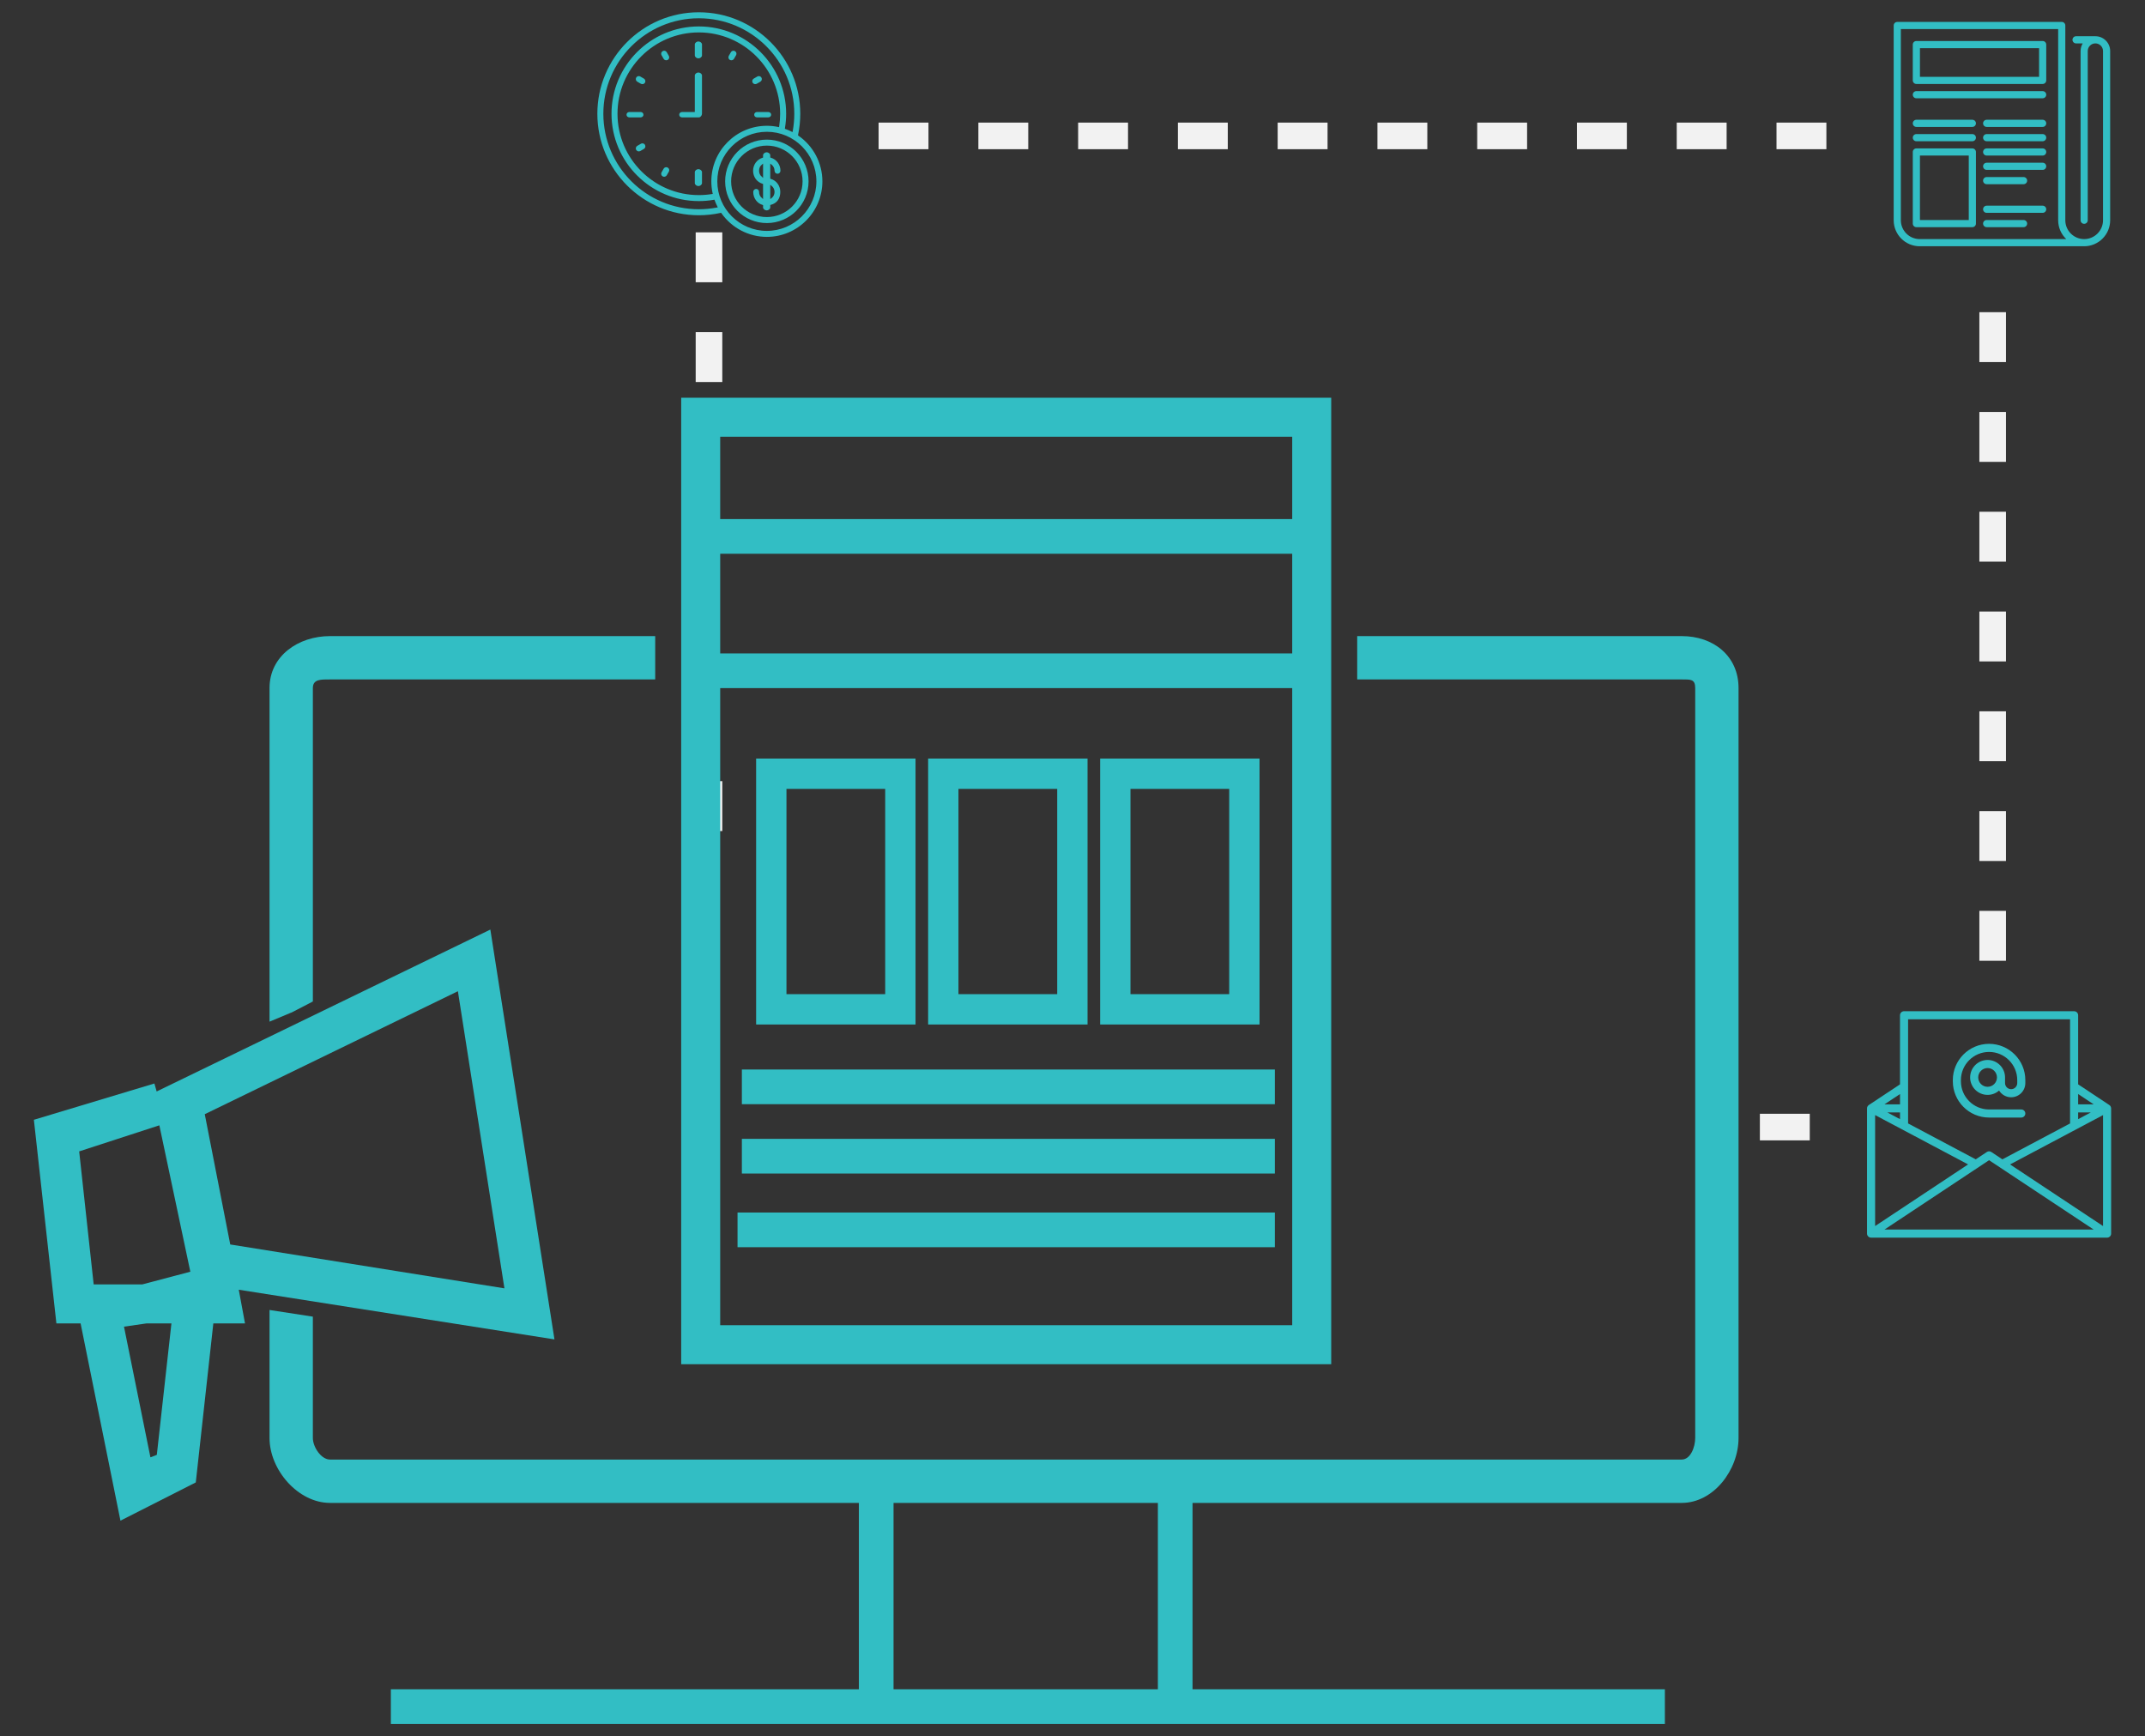 <?xml version="1.0" encoding="UTF-8"?>
<!-- Generator: Adobe Illustrator 16.0.0, SVG Export Plug-In . SVG Version: 6.00 Build 0)  -->
<!DOCTYPE svg PUBLIC "-//W3C//DTD SVG 1.1//EN" "http://www.w3.org/Graphics/SVG/1.1/DTD/svg11.dtd">
<svg version="1.1" id="Layer_1" xmlns="http://www.w3.org/2000/svg" xmlns:xlink="http://www.w3.org/1999/xlink" x="0px" y="0px" width="645px" height="522px" viewBox="0 0 645 522" enable-background="new 0 0 645 522" xml:space="preserve">
<rect x="0" y="0" width="645" height="522" fill="#333333" stroke="none"/>
<g>
	<rect x="209.194" y="234.859" fill="#F2F2F2" width="8" height="15"/>
	<g>
		<path fill="#32BEC4" d="M634.269,332.225L634.269,332.225l-9.371-6.214v-20.769c0-0.672-0.547-1.215-1.217-1.215h-51.133    c-0.674,0-1.219,0.543-1.219,1.215v20.771l-9.369,6.212l0,0c-0.326,0.217-0.545,0.59-0.545,1.014v37.645    c0,0.67,0.545,1.215,1.219,1.215h70.963c0.672,0,1.217-0.545,1.217-1.215v-37.645    C634.812,332.814,634.597,332.441,634.269,332.225z M571.332,336.477l-3.813-2.023h3.813V336.477z M563.847,335.257l27.957,14.828    l-27.957,18.53V335.257z M598.115,348.82l31.449,20.846h-62.898L598.115,348.82L598.115,348.82z M604.427,350.088l27.955-14.83    v33.359L604.427,350.088L604.427,350.088z M624.898,334.453h3.813l-3.813,2.023V334.453z M629.564,332.021h-4.666v-3.095    L629.564,332.021z M622.466,306.461v31.307l-20.346,10.793l-3.334-2.211c-0.408-0.271-0.936-0.271-1.344,0l-3.334,2.211    l-20.346-10.795V306.46L622.466,306.461L622.466,306.461z M571.332,332.021h-4.664l4.664-3.093V332.021z"/>
		<path fill="#32BEC4" d="M598.115,335.996h9.684c0.672,0,1.217-0.543,1.217-1.215s-0.545-1.215-1.217-1.215h-9.684    c-4.67,0-8.469-3.801-8.469-8.472v-0.356c0-4.67,3.799-8.469,8.469-8.469s8.469,3.799,8.469,8.469v0.896    c0,1.011-0.822,1.832-1.834,1.832c-1.01,0-1.832-0.821-1.832-1.832v-1.702c0-2.896-2.355-5.253-5.252-5.253    s-5.25,2.354-5.25,5.253c0,2.895,2.354,5.25,5.25,5.25c1.324,0,2.533-0.492,3.457-1.306c0.752,1.213,2.098,2.022,3.627,2.022    c2.352,0,4.264-1.914,4.264-4.266v-0.898c0-6.01-4.889-10.899-10.9-10.899c-6.01,0-10.898,4.892-10.898,10.899v0.359    C587.214,331.105,592.105,335.996,598.115,335.996L598.115,335.996z M597.666,326.75c-1.555,0-2.818-1.264-2.818-2.82    c0-1.553,1.264-2.818,2.818-2.818s2.82,1.267,2.82,2.818C600.486,325.486,599.22,326.75,597.666,326.75z"/>
	</g>
	<g>
		<path fill="#32BEC4" d="M630.083,10.893h-5.813c-0.594,0-1.076,0.481-1.076,1.077c0,0.593,0.48,1.076,1.076,1.076h2.002    c-0.404,0.67-0.641,1.455-0.641,2.295v50.877c0,0.593,0.482,1.076,1.076,1.076c0.596,0,1.076-0.483,1.076-1.076V15.341    c0-1.267,1.029-2.295,2.297-2.295s2.297,1.028,2.297,2.295v50.877c0,3.125-2.545,5.666-5.67,5.666s-5.668-2.541-5.668-5.666V7.664    c0-0.594-0.479-1.076-1.072-1.076h-49.459c-0.596,0-1.076,0.482-1.076,1.076v58.553c0,4.313,3.51,7.82,7.818,7.82h49.457    c4.313,0,7.82-3.508,7.82-7.82V15.341C634.531,12.888,632.537,10.893,630.083,10.893z M577.253,71.884    c-3.125,0-5.668-2.541-5.668-5.666V8.742h47.305v57.477c0,2.229,0.936,4.24,2.436,5.666L577.253,71.884L577.253,71.884z"/>
		<path fill="#32BEC4" d="M614.226,12.328h-37.979c-0.594,0-1.074,0.482-1.074,1.078v10.762c0,0.594,0.48,1.076,1.074,1.076h37.979    c0.596,0,1.076-0.482,1.076-1.076V13.406C615.302,12.811,614.822,12.328,614.226,12.328z M613.15,23.093h-35.822v-8.61h35.822    V23.093z"/>
		<path fill="#32BEC4" d="M614.226,27.398h-37.979c-0.594,0-1.074,0.479-1.074,1.074c0,0.596,0.48,1.075,1.074,1.075h37.979    c0.596,0,1.076-0.479,1.076-1.075C615.302,27.879,614.822,27.398,614.226,27.398z"/>
		<path fill="#32BEC4" d="M614.226,36.007H597.39c-0.598,0-1.078,0.481-1.078,1.076c0,0.596,0.48,1.075,1.078,1.075h16.836    c0.596,0,1.076-0.479,1.076-1.075C615.302,36.49,614.822,36.007,614.226,36.007z"/>
		<path fill="#32BEC4" d="M593.085,36.007H576.25c-0.594,0-1.076,0.481-1.076,1.076c0,0.596,0.482,1.075,1.076,1.075h16.836    c0.592,0,1.076-0.479,1.076-1.075C594.162,36.49,593.677,36.007,593.085,36.007z"/>
		<path fill="#32BEC4" d="M614.226,40.313H597.39c-0.598,0-1.078,0.481-1.078,1.075c0,0.595,0.48,1.076,1.078,1.076h16.836    c0.596,0,1.076-0.481,1.076-1.076C615.302,40.794,614.822,40.313,614.226,40.313z"/>
		<path fill="#32BEC4" d="M593.085,40.313H576.25c-0.594,0-1.076,0.481-1.076,1.075c0,0.595,0.482,1.076,1.076,1.076h16.836    c0.592,0,1.076-0.481,1.076-1.076C594.162,40.794,593.677,40.313,593.085,40.313z"/>
		<path fill="#32BEC4" d="M614.226,44.619H597.39c-0.598,0-1.078,0.48-1.078,1.076c0,0.594,0.48,1.076,1.078,1.076h16.836    c0.596,0,1.076-0.482,1.076-1.076C615.302,45.1,614.822,44.619,614.226,44.619z"/>
		<path fill="#32BEC4" d="M614.226,48.923H597.39c-0.598,0-1.078,0.481-1.078,1.076c0,0.594,0.48,1.075,1.078,1.075h16.836    c0.596,0,1.076-0.481,1.076-1.075C615.302,49.404,614.822,48.923,614.226,48.923z"/>
		<path fill="#32BEC4" d="M597.39,55.382h11.094c0.596,0,1.078-0.481,1.078-1.075c0-0.595-0.482-1.078-1.078-1.078H597.39    c-0.598,0-1.078,0.483-1.078,1.078C596.312,54.9,596.794,55.382,597.39,55.382z"/>
		<path fill="#32BEC4" d="M608.484,66.145H597.39c-0.598,0-1.078,0.481-1.078,1.075c0,0.597,0.48,1.078,1.078,1.078h11.094    c0.596,0,1.078-0.481,1.078-1.078C609.562,66.627,609.08,66.145,608.484,66.145z"/>
		<path fill="#32BEC4" d="M614.226,61.839H597.39c-0.598,0-1.078,0.481-1.078,1.076c0,0.596,0.48,1.075,1.078,1.075h16.836    c0.596,0,1.076-0.479,1.076-1.075C615.302,62.322,614.822,61.839,614.226,61.839z"/>
		<path fill="#32BEC4" d="M593.085,44.619H576.25c-0.594,0-1.076,0.48-1.076,1.076V67.22c0,0.597,0.482,1.078,1.076,1.078h16.836    c0.592,0,1.076-0.481,1.076-1.078V45.695C594.162,45.1,593.677,44.619,593.085,44.619z M592.007,66.145h-14.68V46.771h14.68    V66.145z"/>
	</g>
	<g>
		<path fill="#32BEC4" d="M210.008,21.797c-0.496,0-1.078,0.402-1.078,0.9v10.977h-3.789c-0.496,0-0.9,0.314-0.9,0.811    c0,0.498,0.404,0.812,0.9,0.812h4.994c0.496,0,0.953-0.597,0.953-1.093V22.697C211.088,22.199,210.506,21.797,210.008,21.797z"/>
		<path fill="#32BEC4" d="M193.483,34.484c0-0.496-0.4-0.812-0.896-0.812h-3.293c-0.496,0-0.9,0.313-0.9,0.812    c0,0.496,0.404,0.811,0.9,0.811h3.293C193.083,35.295,193.483,34.98,193.483,34.484z"/>
		<path fill="#32BEC4" d="M231.877,34.484c0-0.496-0.404-0.812-0.902-0.812h-3.293c-0.496,0-0.898,0.313-0.898,0.812    c0,0.496,0.402,0.811,0.898,0.811h3.293C231.471,35.295,231.877,34.98,231.877,34.484z"/>
		<path fill="#32BEC4" d="M210.008,12.461c-0.496,0-1.078,0.404-1.078,0.9v3.293c0,0.498,0.582,0.899,1.078,0.899    c0.498,0,1.08-0.401,1.08-0.899v-3.293C211.088,12.865,210.506,12.461,210.008,12.461z"/>
		<path fill="#32BEC4" d="M210.008,50.85c-0.496,0-1.078,0.405-1.078,0.901v3.293c0,0.496,0.582,0.899,1.078,0.899    c0.498,0,1.08-0.403,1.08-0.899v-3.293C211.088,51.256,210.506,50.85,210.008,50.85z"/>
		<path fill="#32BEC4" d="M193.167,43.1c-0.156,0-0.313,0.038-0.449,0.118l-1.082,0.627c-0.432,0.246-0.578,0.8-0.33,1.229    c0.238,0.414,0.813,0.57,1.229,0.33l1.082-0.625c0.432-0.248,0.578-0.801,0.328-1.23C193.786,43.27,193.487,43.1,193.167,43.1z"/>
		<path fill="#32BEC4" d="M228.633,24.563c0.432-0.248,0.576-0.802,0.33-1.229c-0.16-0.279-0.461-0.451-0.781-0.451    c-0.158,0-0.314,0.041-0.449,0.119l-1.082,0.627c-0.43,0.248-0.578,0.799-0.33,1.229c0.24,0.412,0.814,0.568,1.23,0.328    L228.633,24.563z"/>
		<path fill="#32BEC4" d="M199.557,17.688c0.238,0.412,0.813,0.569,1.23,0.328c0.43-0.248,0.578-0.8,0.328-1.23l-0.625-1.082    c-0.16-0.277-0.459-0.451-0.781-0.451c-0.156,0-0.313,0.043-0.447,0.123c-0.432,0.248-0.578,0.799-0.33,1.229L199.557,17.688z"/>
		<path fill="#32BEC4" d="M200.788,50.391c-0.137-0.08-0.293-0.121-0.447-0.121c-0.322,0-0.621,0.172-0.781,0.448l-0.625,1.084    c-0.246,0.431-0.102,0.979,0.33,1.229c0.418,0.242,0.99,0.084,1.229-0.328l0.625-1.084c0.123-0.209,0.154-0.451,0.092-0.684    C201.147,50.701,200.999,50.509,200.788,50.391z"/>
		<path fill="#32BEC4" d="M221.004,15.375c-0.139-0.078-0.291-0.121-0.449-0.121c-0.322,0-0.619,0.172-0.779,0.451l-0.625,1.082    c-0.248,0.43-0.1,0.98,0.33,1.23c0.416,0.239,0.99,0.082,1.229-0.33l0.625-1.084c0.121-0.207,0.152-0.449,0.09-0.683    S221.213,15.494,221.004,15.375z"/>
		<path fill="#32BEC4" d="M193.616,23.627l-1.082-0.625c-0.137-0.078-0.293-0.121-0.447-0.121c-0.32,0-0.621,0.172-0.781,0.451    c-0.248,0.43-0.102,0.982,0.33,1.229l1.082,0.625c0.418,0.242,0.992,0.084,1.229-0.328c0.123-0.209,0.152-0.451,0.09-0.684    C193.975,23.941,193.825,23.748,193.616,23.627z"/>
		<path fill="#32BEC4" d="M240.096,40.798l-0.148-0.103l0.039-0.176c0.438-2.066,0.654-4.191,0.654-6.318    c0-16.821-13.684-30.51-30.508-30.51s-30.51,13.689-30.51,30.514c0,16.822,13.688,30.51,30.512,30.51    c2.193,0,4.393-0.236,6.525-0.701l0.176-0.039l0.102,0.146c3.137,4.443,8.24,7.098,13.654,7.098    c9.209,0,16.699-7.492,16.699-16.699C247.292,49.059,244.6,43.927,240.096,40.798z M215.489,62.412    c-1.762,0.332-3.563,0.5-5.354,0.5c-15.83,0-28.709-12.879-28.709-28.709s12.879-28.711,28.709-28.711    c15.828,0,28.709,12.881,28.709,28.711c0,1.725-0.156,3.461-0.463,5.158l-0.064,0.354l-0.322-0.16    c-0.578-0.287-1.178-0.541-1.781-0.758l-0.211-0.078l0.035-0.221c0.234-1.422,0.354-2.867,0.354-4.295    c0-14.479-11.779-26.256-26.256-26.256c-14.479,0-26.258,11.777-26.258,26.256s11.781,26.256,26.258,26.256    c1.49,0,2.998-0.129,4.475-0.383l0.221-0.037l0.08,0.211c0.223,0.604,0.48,1.201,0.771,1.775l0.16,0.319L215.489,62.412z     M214.264,58.023l0.061,0.276l-0.279,0.045c-1.287,0.207-2.605,0.313-3.91,0.313c-13.486,0-24.455-10.971-24.455-24.455    s10.969-24.457,24.455-24.457c13.48,0,24.453,10.973,24.453,24.457c0,1.252-0.096,2.51-0.285,3.742l-0.043,0.281l-0.277-0.058    c-1.109-0.229-2.25-0.349-3.389-0.349c-9.207,0-16.697,7.49-16.697,16.697C213.895,55.697,214.02,56.877,214.264,58.023z     M230.592,69.416c-8.213,0-14.896-6.684-14.896-14.896c0-8.215,6.686-14.898,14.896-14.898c8.213,0,14.896,6.686,14.896,14.898    S238.805,69.416,230.592,69.416z"/>
		<path fill="#32BEC4" d="M230.592,41.977c-6.916,0-12.543,5.627-12.543,12.543s5.627,12.545,12.543,12.545    s12.543-5.629,12.543-12.545S237.508,41.977,230.592,41.977z M230.592,65.261c-5.924,0-10.742-4.817-10.742-10.741    c0-5.925,4.818-10.742,10.742-10.742c5.922,0,10.742,4.817,10.742,10.742C241.334,60.443,236.514,65.261,230.592,65.261z"/>
		<path fill="#32BEC4" d="M231.983,49.486c0.6,0.43,0.922,1.121,0.922,1.852c0,0.498,0.391,0.9,0.889,0.9    c0.492,0,0.891-0.402,0.891-0.9c0-1.824-1.17-3.439-2.926-3.93l-0.143-0.057v-0.67c0-0.496-0.584-0.9-1.08-0.9    c-0.498,0-1.08,0.404-1.08,0.9v0.67l-0.078,0.055c-1.758,0.492-2.926,2.106-2.926,3.932c0,1.822,1.139,3.439,2.896,3.93    l0.107,0.055v4.539l-0.309-0.309c-0.598-0.428-0.895-1.121-0.895-1.852c0-0.496-0.373-0.9-0.869-0.9s-0.887,0.404-0.887,0.9    c0,1.822,1.113,3.438,2.873,3.93l0.086,0.057v0.668c0,0.498,0.582,0.9,1.08,0.9c0.496,0,1.08-0.402,1.08-0.9v-0.668v-0.057    c2.16-0.492,3.021-2.107,3.021-3.93c0-1.824-1.146-3.441-2.904-3.932l-0.117-0.056v-4.535L231.983,49.486z M229.456,53.498    l-0.309-0.309c-0.598-0.431-0.895-1.121-0.895-1.853s0.266-1.422,0.863-1.853l0.34-0.309V53.498L229.456,53.498z M231.983,55.85    c0.6,0.428,0.922,1.12,0.922,1.852c0,0.73-0.311,1.424-0.904,1.852l-0.385,0.309v-4.317L231.983,55.85z"/>
	</g>
	<g>
		<rect x="213.958" y="196.455" fill="#32BEC4" width="177.212" height="10.428"/>
		<rect x="213.958" y="156.062" fill="#32BEC4" width="177.212" height="10.427"/>
		<g>
			<path fill="#32BEC4" d="M204.836,119.578v290.579h195.458V119.578H204.836z M388.566,398.428H216.563V131.303h172.003V398.428z"/>
			<path fill="#32BEC4" d="M223.079,342.396v10.428h160.274v-10.428H223.079z"/>
			<path fill="#32BEC4" d="M221.776,364.55v10.425h161.577V364.55H221.776z"/>
			<path fill="#32BEC4" d="M223.079,321.551v10.424h160.274v-10.424H223.079z"/>
			<g>
				<path fill="#32BEC4" d="M275.299,308.018h-47.934v-79.957h47.934V308.018z M236.489,298.896h29.689V237.18h-29.689V298.896z"/>
			</g>
			<g>
				<path fill="#32BEC4" d="M327.021,308.018h-47.933v-79.957h47.933V308.018z M288.209,298.896h29.689V237.18h-29.689V298.896z"/>
			</g>
			<g>
				<path fill="#32BEC4" d="M378.744,308.018h-47.936v-79.957h47.936V308.018z M339.929,298.896h29.691V237.18h-29.691V298.896z"/>
			</g>
			<path fill="#32BEC4" d="M505.681,191.246h-97.57v13.028h97.57c2.686,0,4.068-0.11,4.068,2.575v225.488     c0,2.689-1.383,6.483-4.068,6.483H99.237c-2.686,0-5.16-3.794-5.16-6.483v-36.483l-13.029-2.004v38.487     c0,9.595,8.598,19.517,18.189,19.517H258.26v56.031H117.532v10.423h383.097v-10.423H358.595v-56.031h147.086     c9.594,0,17.098-9.92,17.098-19.517V206.85C522.779,197.254,515.275,191.246,505.681,191.246z M348.171,507.886h-79.485v-56.031     h79.487v56.031H348.171z"/>
			<path fill="#32BEC4" d="M99.237,204.274h97.781v-13.028H99.237c-9.592,0-18.189,6.008-18.189,15.604v100.317l6.514-2.723v0.026     l3.414-1.757l3.102-1.618V206.85C94.077,204.164,96.551,204.274,99.237,204.274z"/>
			<path fill="#32BEC4" d="M71.797,387.76l94.93,14.934l-19.279-123.215L47.106,328.151l-0.68-2.396l-36.24,10.912l6.771,61.224     h7.279l11.982,59.301l22.654-11.497l5.275-47.804h9.529L71.797,387.76z M151.682,387.344l-82.447-13.189l-7.662-39.168     l76.117-36.972L151.682,387.344z M47.915,338.33l9.318,44.013l-14.455,3.819H28.168l-4.359-39.992L47.915,338.33z      M47.155,437.411l-1.922,0.74l-7.947-39.286l6.74-0.973h7.521L47.155,437.411z"/>
		</g>
	</g>
	<rect x="529.195" y="334.859" fill="#F2F2F2" width="15" height="8"/>
	<rect x="595.195" y="273.859" fill="#F2F2F2" width="8" height="15"/>
	<rect x="595.195" y="243.859" fill="#F2F2F2" width="8" height="15"/>
	<rect x="595.195" y="213.859" fill="#F2F2F2" width="8" height="15"/>
	<rect x="595.195" y="183.859" fill="#F2F2F2" width="8" height="15"/>
	<rect x="595.195" y="153.859" fill="#F2F2F2" width="8" height="15"/>
	<rect x="595.195" y="123.859" fill="#F2F2F2" width="8" height="15"/>
	<rect x="209.194" y="99.859" fill="#F2F2F2" width="8" height="15"/>
	<rect x="595.195" y="93.859" fill="#F2F2F2" width="8" height="15"/>
	<rect x="209.194" y="69.859" fill="#F2F2F2" width="8" height="15"/>
	<rect x="534.195" y="36.859" fill="#F2F2F2" width="15" height="8"/>
	<rect x="504.195" y="36.859" fill="#F2F2F2" width="15" height="8"/>
	<rect x="474.195" y="36.859" fill="#F2F2F2" width="15" height="8"/>
	<rect x="444.195" y="36.859" fill="#F2F2F2" width="15" height="8"/>
	<rect x="414.195" y="36.859" fill="#F2F2F2" width="15" height="8"/>
	<rect x="384.195" y="36.859" fill="#F2F2F2" width="15" height="8"/>
	<rect x="354.195" y="36.859" fill="#F2F2F2" width="15" height="8"/>
	<rect x="324.195" y="36.859" fill="#F2F2F2" width="15" height="8"/>
	<rect x="294.194" y="36.859" fill="#F2F2F2" width="15" height="8"/>
	<rect x="264.194" y="36.859" fill="#F2F2F2" width="15" height="8"/>
</g>
</svg>